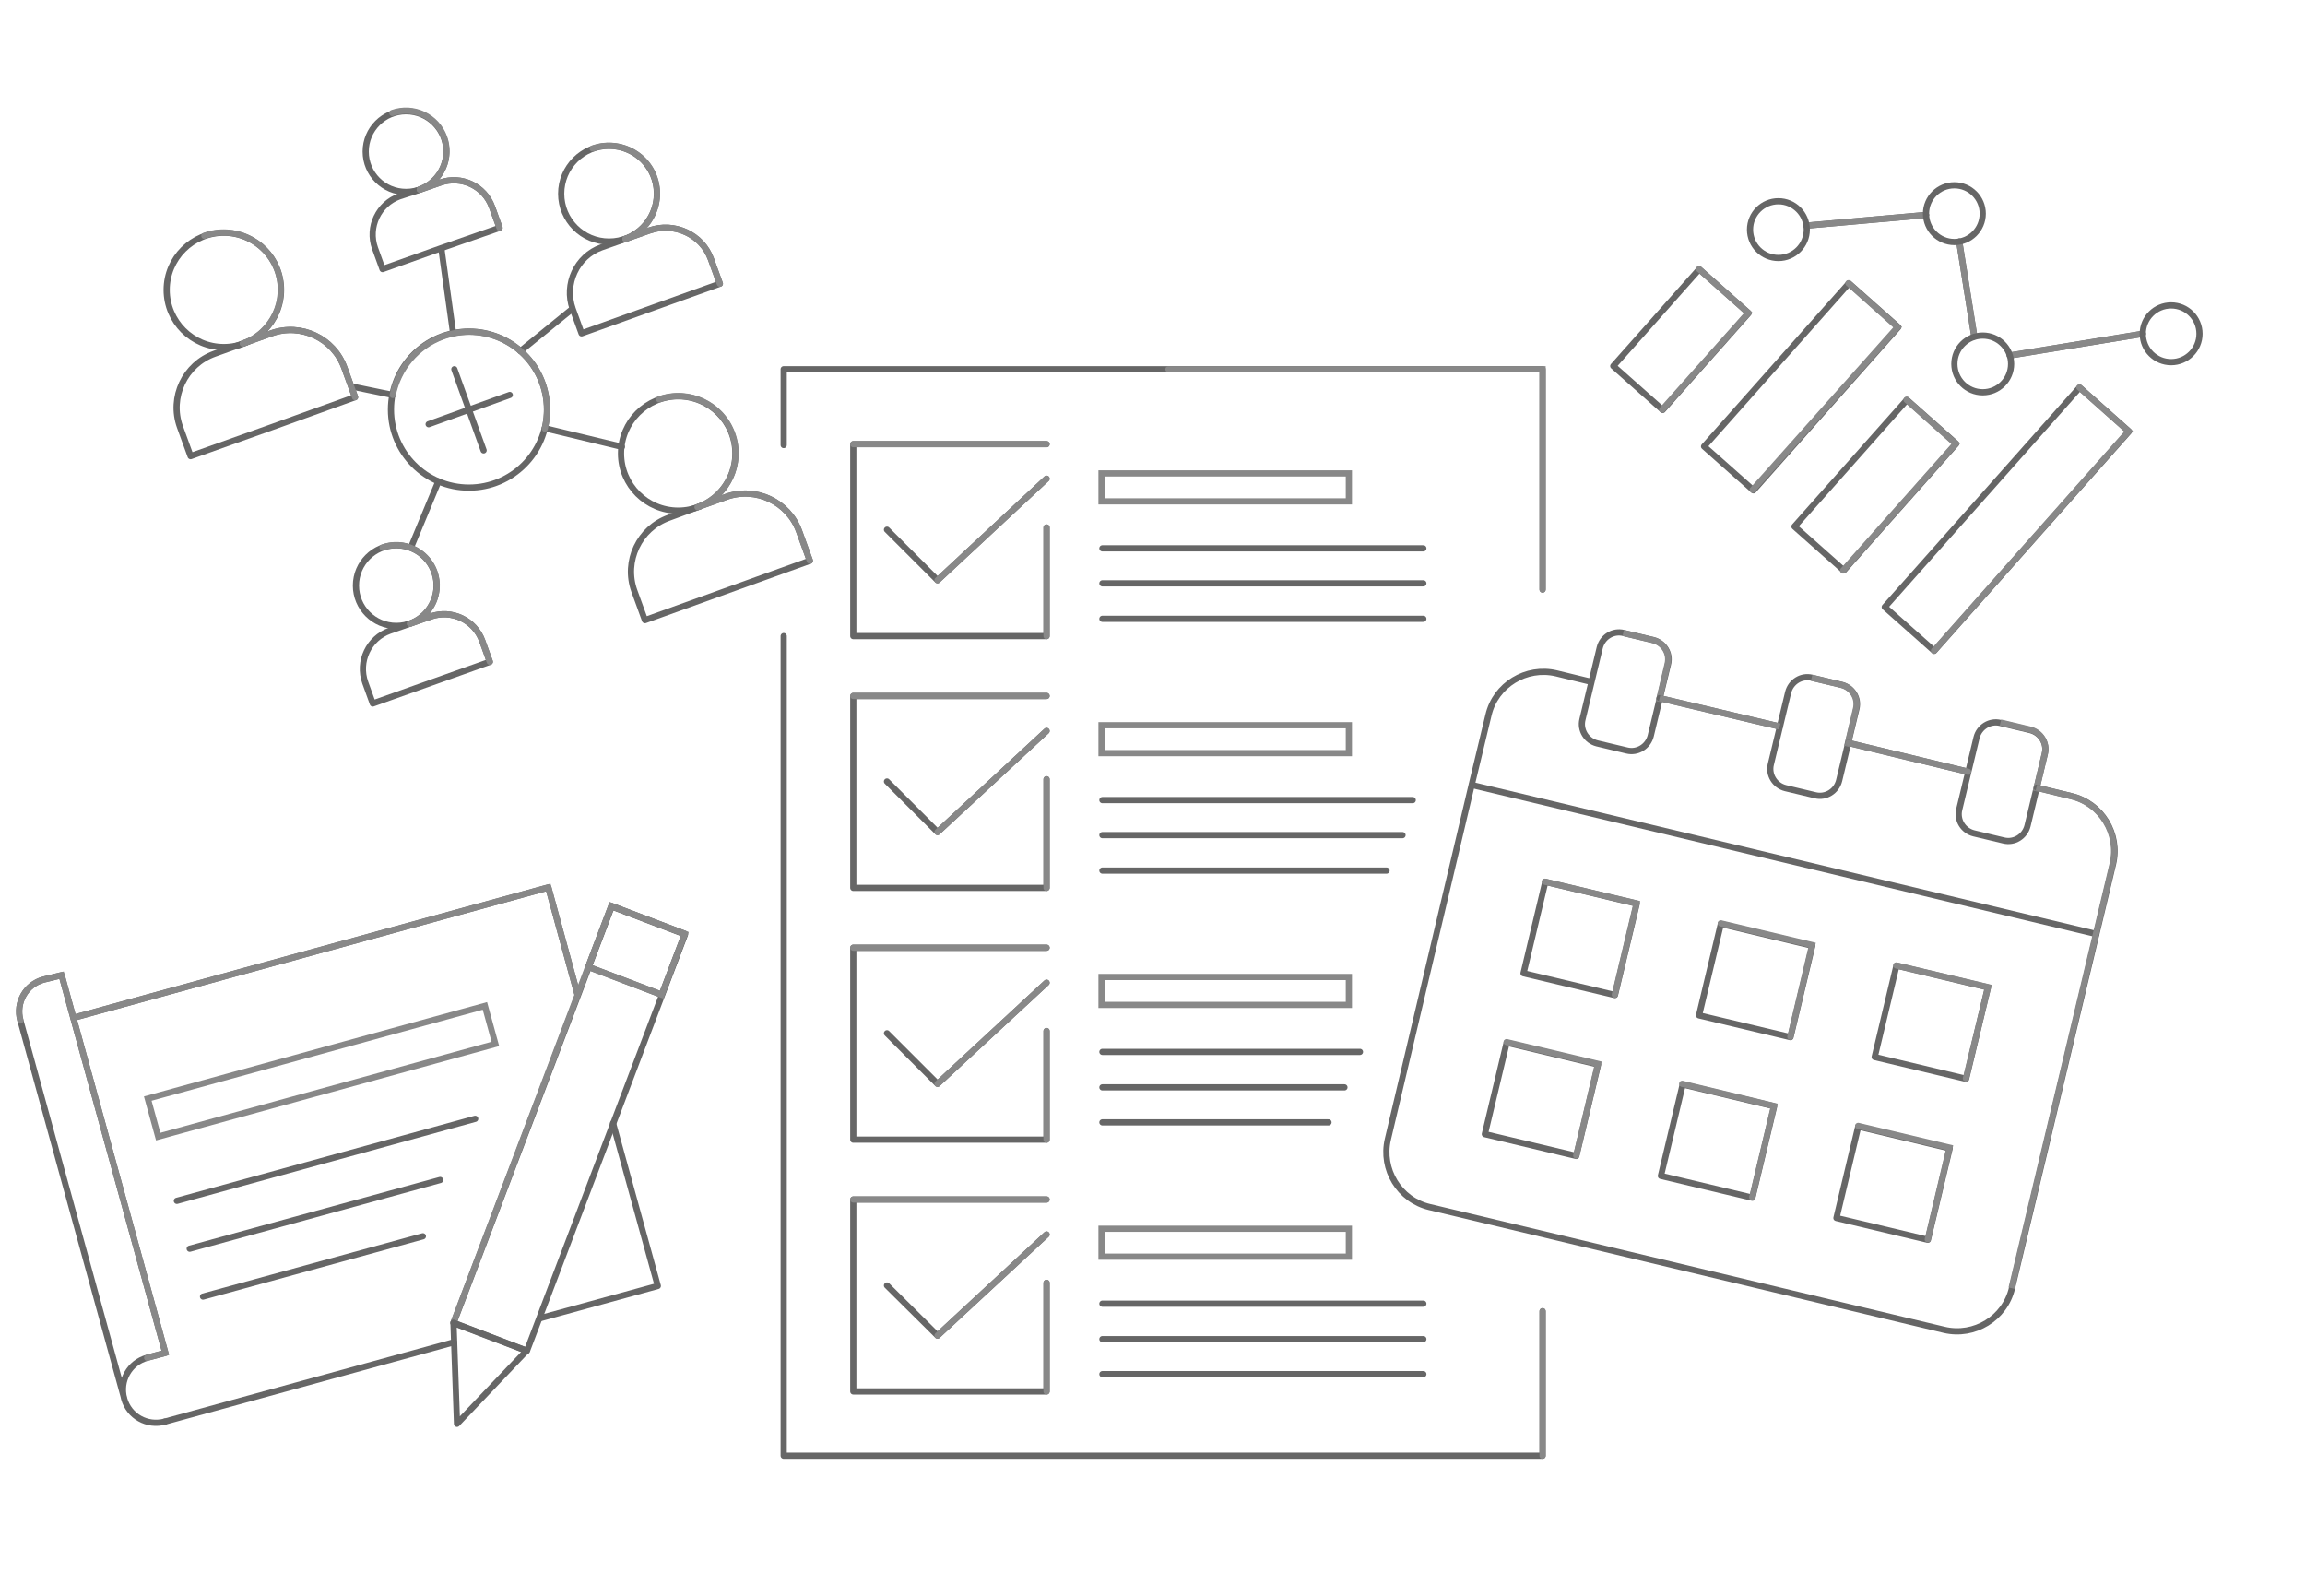 <?xml version="1.0" encoding="UTF-8"?>
<svg xmlns="http://www.w3.org/2000/svg" xmlns:xlink="http://www.w3.org/1999/xlink" version="1.1" x="0px" y="0px" viewBox="0 0 520 360" style="enable-background:new 0 0 520 360;" xml:space="preserve">
<style type="text/css">
	.st0{display:none;}
	.st1{display:inline;fill:none;stroke:#666666;stroke-width:1.4;stroke-linecap:round;stroke-linejoin:round;stroke-miterlimit:10;}
	
		.st2{display:inline;fill:none;stroke:#666666;stroke-width:1.4;stroke-linecap:round;stroke-linejoin:round;stroke-miterlimit:10;enable-background:new    ;}
	.st3{display:inline;}
	.st4{opacity:0.9;fill:none;stroke:#888888;stroke-width:1.4;stroke-linecap:round;stroke-miterlimit:10;}
	.st5{display:inline;fill:none;stroke:#888888;stroke-width:1.4;stroke-linecap:round;stroke-miterlimit:10;}
	
		.st6{opacity:0.9;fill:none;stroke:#666666;stroke-width:1.4;stroke-linecap:round;stroke-linejoin:round;stroke-miterlimit:10;enable-background:new    ;}
	.st7{fill:none;stroke:#888888;stroke-width:1.4;stroke-linecap:round;stroke-linejoin:round;stroke-miterlimit:10;}
	.st8{fill:none;stroke:#666666;stroke-width:1.4;stroke-linecap:round;stroke-linejoin:round;stroke-miterlimit:10;}
	.st9{display:inline;fill:none;stroke:#666666;stroke-width:1.8;stroke-linecap:round;stroke-linejoin:round;stroke-miterlimit:10;}
	
		.st10{fill:none;stroke:#666666;stroke-width:1.4;stroke-linecap:round;stroke-linejoin:round;stroke-miterlimit:10;enable-background:new    ;}
	.st11{display:inline;fill:none;stroke:#888888;stroke-width:1.8;stroke-linecap:round;stroke-miterlimit:10;}
	.st12{fill:none;stroke:#888888;stroke-width:1.4;stroke-linecap:round;stroke-miterlimit:10;}
	.st13{enable-background:new    ;}
	.st14{fill:none;stroke:#888888;stroke-width:1.4;stroke-miterlimit:10;}
</style>
<g id="Calque_1" class="st0">
	<circle class="st1" cx="237.9" cy="154.8" r="9.3"></circle>
	<polyline class="st1" points="383.2,112.6 375.3,112.6 375.3,117.9  "></polyline>
	<rect x="347.6" y="112.6" class="st1" width="20.3" height="5.3"></rect>
	<rect x="319.9" y="112.6" class="st1" width="20.3" height="5.3"></rect>
	<line class="st2" x1="421" y1="137" x2="421" y2="251.4"></line>
	<polyline class="st2" points="147,251.4 147,91.7 376.2,91.7  "></polyline>
	<path class="st2" d="M440.3,208v73.5c0,9.2-7.4,16.6-16.6,16.6H143.4c-9.2,0-16.6-7.4-16.6-16.6l0.3-19.4"></path>
	<path class="st2" d="M376.2,71.6l-232.8,0.1c-9.2,0-16.6,7.4-16.6,16.6v103.6"></path>
	<line class="st2" x1="127.6" y1="262.1" x2="439.4" y2="262.1"></line>
	<path class="st1" d="M283.1,359.5h-130c0,0,4-19.3,16.3-19.3s44.3,0,52.2,0s24.5-9.7,24.5-40.8"></path>
	<line class="st1" x1="263" y1="340.2" x2="209.4" y2="340.2"></line>
	<line class="st1" x1="359" y1="340.2" x2="305.4" y2="340.2"></line>
	<path class="st1" d="M283.8,359.5h130c0,0-4-19.3-16.3-19.3c-12.2,0-44.3,0-52.2,0c-7.9,0-24.5-9.7-24.5-40.8"></path>
	<g class="st3">
		<path class="st4" d="M413.8,359.5c0,0-4-19.3-16.3-19.3c-12.2,0-84.3,0-92.2,0"></path>
	</g>
	<circle class="st1" cx="170.1" cy="115.3" r="10.8"></circle>
	<rect x="188.5" y="110.7" class="st1" width="42.3" height="9.2"></rect>
	<rect x="147" y="136.9" class="st1" width="274" height="79.2"></rect>
	<line class="st1" x1="386.3" y1="201.7" x2="420.6" y2="201.7"></line>
	<polyline class="st1" points="146.8,208.6 168.2,190.7 182.2,202.2 214.8,155.6 233,187 244.3,180.1 264.4,201.7 326.3,201.7  "></polyline>
	<circle class="st1" cx="356.3" cy="165" r="12.8"></circle>
	<path class="st1" d="M333.7,216.1v-22.9c0-5.8,4.7-10.5,10.5-10.5h24.1c5.8,0,10.5,4.7,10.5,10.5v22.9"></path>
	<line class="st1" x1="344.2" y1="198.2" x2="344.2" y2="216.1"></line>
	<line class="st1" x1="368.3" y1="198.2" x2="368.3" y2="216.1"></line>
	<polyline class="st1" points="161.7,251.4 161.7,230.5 233,230.5 233,251.4  "></polyline>
	<line class="st1" x1="253.3" y1="250.5" x2="398.2" y2="250.5"></line>
	<path class="st5" d="M440.3,138.3v44.6"></path>
	<path class="st5" d="M284.4,71.6l91.8,0"></path>
	<polyline class="st5" points="388.6,117.9 375.3,117.9 375.3,112.6 383.1,112.6  "></polyline>
	<rect x="347.6" y="112.6" class="st5" width="20.3" height="5.3"></rect>
	<rect x="319.9" y="112.6" class="st5" width="20.3" height="5.3"></rect>
	<circle class="st5" cx="237.9" cy="154.8" r="9.3"></circle>
	<path class="st5" d="M350.4,153.7c4.8-2.5,10.8-1.7,14.9,2.3c4.1,4.1,4.8,10.4,2.1,15.3"></path>
	<rect x="253.1" y="236.3" class="st5" width="47" height="5.3"></rect>
	<line class="st5" x1="421" y1="136.9" x2="421" y2="216.5"></line>
	<line class="st5" x1="284.4" y1="91.7" x2="376.2" y2="91.7"></line>
	<polyline class="st5" points="214.8,155.6 233,187 244.3,180.1 264.4,201.7  "></polyline>
	<polyline class="st5" points="161.7,230.5 233,230.5 233,251.4  "></polyline>
	<g class="st3">
		<g>
			<circle class="st6" cx="93.6" cy="322.7" r="10.8"></circle>
		</g>
		<path class="st7" d="M87.9,313.6c5.1-3.2,11.7-1.6,14.8,3.4s1.6,11.7-3.4,14.8"></path>
		<path class="st8" d="M85,337.7c3.2,1.8,3.1,4.1,3.1,5.3c0,1.2,1.3,2.7,2.2,2.7s3.3,0,3.3,0s2.3,0,3.3,0s2.2-1.4,2.2-2.7    c0-1.2-0.2-3.5,3.1-5.3h0.1c3.2-1.9,5.1-0.6,6.1,0c1.1,0.6,3,0.2,3.4-0.6c0.5-0.8,1.6-2.8,1.6-2.8s1.2-2,1.6-2.8    c0.5-0.8-0.1-2.7-1.2-3.3c-1.1-0.6-3.1-1.6-3.1-5.3v0c0-3.7,2-4.7,3.1-5.3c1.1-0.6,1.7-2.5,1.2-3.3c-0.5-0.8-1.6-2.8-1.6-2.8    s-1.2-2-1.6-2.8c-0.5-0.8-2.4-1.2-3.4-0.6c-1.1,0.6-2.9,1.9-6.1,0"></path>
		<path class="st8" d="M76.3,322.8c0,3.7-2,4.7-3.1,5.3c-1.1,0.6-1.7,2.5-1.2,3.3c0.5,0.8,1.6,2.8,1.6,2.8s1.2,2,1.6,2.8    s2.4,1.2,3.4,0.6s2.9-1.9,6.1,0"></path>
		<path class="st8" d="M76.3,322.8c0-3.7-2-4.7-3.1-5.3c-1.1-0.6-1.7-2.5-1.2-3.3c0.5-0.8,1.6-2.8,1.6-2.8s1.2-2,1.6-2.8    c0.5-0.8,2.4-1.2,3.4-0.6c1.1,0.6,2.9,1.9,6.1,0l0.1,0c3.2-1.8,3.1-4.1,3.1-5.3c0-1.2,1.3-2.7,2.2-2.7s3.3,0,3.3,0s2.3,0,3.3,0    s2.2,1.4,2.2,2.7c0,1.2-0.2,3.5,3.1,5.3"></path>
		<g>
			<path class="st7" d="M85,307.8c3.2-1.8,3.1-4.1,3.1-5.3c0-1.2,1.3-2.7,2.2-2.7s3.3,0,3.3,0s2.3,0,3.3,0s2.2,1.4,2.2,2.7     c0,1.2-0.2,3.5,3.1,5.3"></path>
			<path class="st7" d="M102.2,307.8c3.2,1.9,5.1,0.6,6.1,0c1.1-0.6,3-0.2,3.4,0.6c0.5,0.8,1.6,2.8,1.6,2.8s1.2,2,1.6,2.8     c0.5,0.8-0.1,2.7-1.2,3.3c-1.1,0.6-3.1,1.6-3.1,5.3"></path>
			<path class="st7" d="M110.8,322.8c0,3.7,2,4.7,3.1,5.3c1.1,0.6,1.7,2.5,1.2,3.3c-0.5,0.8-1.6,2.8-1.6,2.8s-1.2,2-1.6,2.8     c-0.5,0.8-2.4,1.2-3.4,0.6c-1.1-0.6-2.9-1.9-6.1,0"></path>
		</g>
	</g>
	<g class="st3">
		<g>
			<circle class="st6" cx="158.4" cy="44.1" r="6.8"></circle>
		</g>
		<path class="st7" d="M154.8,38.3c3.2-2,7.4-1,9.4,2.2c2,3.2,1,7.4-2.2,9.4"></path>
		<path class="st8" d="M153,53.5c2,1.2,1.9,2.6,1.9,3.4c0,0.8,0.8,1.7,1.4,1.7s2.1,0,2.1,0s1.5,0,2.1,0c0.6,0,1.4-0.9,1.4-1.7    c0-0.8-0.1-2.2,1.9-3.4h0c2-1.2,3.2-0.4,3.9,0s1.9,0.1,2.2-0.4c0.3-0.5,1-1.8,1-1.8s0.7-1.3,1-1.8s-0.1-1.7-0.7-2.1    c-0.7-0.4-1.9-1-1.9-3.4v0c0-2.3,1.3-3,1.9-3.4c0.7-0.4,1-1.6,0.7-2.1c-0.3-0.5-1-1.8-1-1.8s-0.7-1.3-1-1.8s-1.5-0.8-2.2-0.4    s-1.9,1.2-3.9,0"></path>
		<path class="st8" d="M147.5,44.1c0,2.3-1.3,3-1.9,3.4c-0.7,0.4-1,1.6-0.7,2.1s1,1.8,1,1.8s0.7,1.3,1,1.8c0.3,0.5,1.5,0.8,2.2,0.4    s1.9-1.2,3.9,0"></path>
		<path class="st8" d="M147.5,44.1c0-2.3-1.3-3-1.9-3.4s-1-1.6-0.7-2.1c0.3-0.5,1-1.8,1-1.8s0.7-1.3,1-1.8s1.5-0.8,2.2-0.4    s1.9,1.2,3.9,0l0,0c2-1.2,1.9-2.6,1.9-3.4c0-0.8,0.8-1.7,1.4-1.7s2.1,0,2.1,0s1.5,0,2.1,0c0.6,0,1.4,0.9,1.4,1.7    c0,0.8-0.1,2.2,1.9,3.4"></path>
		<g>
			<path class="st7" d="M153,34.6c2-1.2,1.9-2.6,1.9-3.4c0-0.8,0.8-1.7,1.4-1.7s2.1,0,2.1,0s1.5,0,2.1,0c0.6,0,1.4,0.9,1.4,1.7     c0,0.8-0.1,2.2,1.9,3.4"></path>
			<path class="st7" d="M163.9,34.7c2,1.2,3.2,0.4,3.9,0s1.9-0.1,2.2,0.4s1,1.8,1,1.8s0.7,1.3,1,1.8c0.3,0.5-0.1,1.7-0.7,2.1     c-0.7,0.4-1.9,1-1.9,3.4"></path>
			<path class="st7" d="M169.3,44.1c0,2.3,1.3,3,1.9,3.4c0.7,0.4,1,1.6,0.7,2.1s-1,1.8-1,1.8s-0.7,1.3-1,1.8     c-0.3,0.5-1.5,0.8-2.2,0.4s-1.9-1.2-3.9,0"></path>
		</g>
	</g>
	<g class="st3">
		<g>
			<circle class="st6" cx="479.5" cy="276.3" r="8.9"></circle>
		</g>
		<path class="st7" d="M474.8,268.7c4.2-2.6,9.6-1.3,12.2,2.8s1.3,9.6-2.8,12.2"></path>
		<path class="st8" d="M472.4,288.7c2.7,1.5,2.5,3.4,2.5,4.4c0,1,1.1,2.2,1.9,2.2s2.7,0,2.7,0s1.9,0,2.7,0s1.9-1.2,1.9-2.2    c0-1-0.1-2.9,2.5-4.4h0.1c2.6-1.6,4.2-0.5,5.1,0s2.4,0.2,2.8-0.5c0.4-0.7,1.4-2.4,1.4-2.4s1-1.7,1.4-2.4s-0.1-2.2-1-2.7    c-0.9-0.5-2.5-1.3-2.5-4.4v0c0-3.1,1.7-3.9,2.5-4.4s1.4-2,1-2.7s-1.4-2.4-1.4-2.4s-1-1.7-1.4-2.4c-0.4-0.7-2-1-2.8-0.5    s-2.4,1.5-5.1,0"></path>
		<path class="st8" d="M465.2,276.3c0,3.1-1.7,3.9-2.5,4.4s-1.4,2-1,2.7s1.4,2.4,1.4,2.4s1,1.7,1.4,2.4s2,1,2.8,0.5s2.4-1.6,5.1,0"></path>
		<path class="st8" d="M465.2,276.3c0-3.1-1.7-3.9-2.5-4.4s-1.4-2-1-2.7s1.4-2.4,1.4-2.4s1-1.7,1.4-2.4s2-1,2.8-0.5s2.4,1.5,5.1,0    l0.1,0c2.7-1.5,2.5-3.4,2.5-4.4c0-1,1.1-2.2,1.9-2.2s2.7,0,2.7,0s1.9,0,2.7,0s1.9,1.2,1.9,2.2c0,1-0.1,2.9,2.5,4.4"></path>
		<g>
			<path class="st7" d="M472.4,264c2.7-1.5,2.5-3.4,2.5-4.4c0-1,1.1-2.2,1.9-2.2s2.7,0,2.7,0s1.9,0,2.7,0s1.9,1.2,1.9,2.2     c0,1-0.1,2.9,2.5,4.4"></path>
			<path class="st7" d="M486.6,264c2.6,1.6,4.2,0.5,5.1,0s2.4-0.2,2.8,0.5c0.4,0.7,1.4,2.4,1.4,2.4s1,1.7,1.4,2.4s-0.1,2.2-1,2.7     s-2.5,1.3-2.5,4.4"></path>
			<path class="st7" d="M493.7,276.3c0,3.1,1.7,3.9,2.5,4.4c0.9,0.5,1.4,2,1,2.7s-1.4,2.4-1.4,2.4s-1,1.7-1.4,2.4     c-0.4,0.7-2,1-2.8,0.5s-2.4-1.6-5.1,0"></path>
		</g>
	</g>
	<line class="st9" x1="468.2" y1="216.7" x2="487.8" y2="173.5"></line>
	<polyline class="st9" points="461.3,180.1 445.7,195.7 460.9,210.9  "></polyline>
	<polyline class="st9" points="494.5,180.1 510.1,195.7 494.9,210.9  "></polyline>
	<g class="st3">
		<circle class="st10" cx="439.7" cy="79" r="50.9"></circle>
		<ellipse class="st10" cx="439.7" cy="79" rx="31.7" ry="50.9"></ellipse>
		<ellipse class="st10" cx="439.7" cy="79" rx="50.9" ry="31.7"></ellipse>
		<line class="st10" x1="389.1" y1="78.9" x2="490.3" y2="78.9"></line>
		<line class="st10" x1="389.1" y1="78.9" x2="440.2" y2="78.9"></line>
		<g>
			<path class="st8" d="M439.7,47.4c28.1,0,50.9,14.2,50.9,31.7s-22.8,31.7-50.9,31.7"></path>
			<path class="st8" d="M439.7,28.2c17.5,0,31.7,22.8,31.7,50.9s-14.2,50.9-31.7,50.9"></path>
			<line class="st8" x1="440.2" y1="78.9" x2="490.3" y2="78.9"></line>
			<path class="st8" d="M439.7,28.2c28.1,0,50.9,22.8,50.9,50.9s-22.8,50.9-50.9,50.9"></path>
		</g>
		<line class="st10" x1="439.7" y1="28.2" x2="439.7" y2="129.9"></line>
	</g>
	<line class="st9" x1="468.2" y1="216.7" x2="487.8" y2="173.5"></line>
	<polyline class="st11" points="461.3,180.1 445.7,195.7 460.9,210.9  "></polyline>
	<polyline class="st11" points="494.5,180.1 510.1,195.7 494.9,210.9  "></polyline>
	<g class="st3">
		<circle class="st10" cx="439.7" cy="79" r="50.9"></circle>
		<ellipse class="st10" cx="439.7" cy="79" rx="31.7" ry="50.9"></ellipse>
		<ellipse class="st10" cx="439.7" cy="79" rx="50.9" ry="31.7"></ellipse>
		<line class="st10" x1="389.1" y1="78.9" x2="490.3" y2="78.9"></line>
		<line class="st10" x1="389.1" y1="78.9" x2="440.2" y2="78.9"></line>
		<g>
			<path class="st12" d="M439.7,47.4c28.1,0,50.9,14.2,50.9,31.7s-22.8,31.7-50.9,31.7"></path>
			<path class="st12" d="M439.7,28.2c17.5,0,31.7,22.8,31.7,50.9s-14.2,50.9-31.7,50.9"></path>
			<line class="st12" x1="440.2" y1="78.9" x2="490.3" y2="78.9"></line>
			<path class="st12" d="M439.7,28.2c28.1,0,50.9,22.8,50.9,50.9s-22.8,50.9-50.9,50.9"></path>
		</g>
		<line class="st10" x1="439.7" y1="28.2" x2="439.7" y2="129.9"></line>
	</g>
	<g class="st3">
		<g class="st13">
			<g class="st13">
				<path class="st6" d="M65.2,88.3c22.3,0.8,38.9-4.6,43.2-12.7c4.3-8.1,17.1-32.3,17.1-32.3l-23.9-23.9l-33.2-6.3      c0,0-12.8,24.2-17.1,32.3S51.9,70.3,65.2,88.3z"></path>
				<path class="st6" d="M65.2,88.3"></path>
			</g>
			<g>
				<path class="st8" d="M65.2,88.3c22.3,0.8,38.9-4.6,43.2-12.7c4.3-8.1,17.1-32.3,17.1-32.3l-23.9-23.9L65.2,88.3z"></path>
			</g>
		</g>
		<g>
			<g class="st13">
				<path class="st6" d="M65.2,88.3c22.3,0.8,38.9-4.6,43.2-12.7c4.3-8.1,17.1-32.3,17.1-32.3l-23.9-23.9l-33.2-6.3      c0,0-12.8,24.2-17.1,32.3S51.9,70.3,65.2,88.3z"></path>
				<path class="st6" d="M65.2,88.3"></path>
			</g>
			<g>
				<path class="st7" d="M65.2,88.3c22.3,0.8,38.9-4.6,43.2-12.7c4.3-8.1,17.1-32.3,17.1-32.3l-23.9-23.9L65.2,88.3z"></path>
			</g>
		</g>
	</g>
	<g class="st3">
		<path class="st10" d="M133.1,231.4c2.8,5.5,0.5,12.2-5,15l-41.2,20.5c-5.5,2.8-12.2,0.5-15-5L62.9,244l-39.5-79.4    c-2.8-5.5-0.5-12.2,5-15l41.2-20.5c5.5-2.8,12.2-0.5,15,5L133.1,231.4z"></path>
		<line class="st10" x1="127.1" y1="219.4" x2="65.9" y2="250"></line>
		
			<rect x="92.2" y="242.7" transform="matrix(0.895 -0.446 0.446 0.895 -98.919 71.307)" class="st10" width="19.7" height="6.2"></rect>
		<path class="st7" d="M62.9,244"></path>
		<circle class="st8" cx="37.4" cy="160.9" r="6.3"></circle>
		<rect x="45.7" y="147.9" transform="matrix(0.895 -0.446 0.446 0.895 -61.067 41.697)" class="st8" width="24.7" height="5.3"></rect>
		<rect x="40.5" y="161" transform="matrix(0.895 -0.446 0.446 0.895 -77.346 53.375)" class="st8" width="68.4" height="60.1"></rect>
		<polyline class="st8" points="52.5,223.4 57.7,188.9 76.3,201.2 80.6,194.3 97.5,200.7 113.7,192.6   "></polyline>
		<circle class="st12" cx="70.2" cy="182.2" r="5.7"></circle>
		<polyline class="st12" points="57.7,188.9 76.3,201.2 80.6,194.3 97.5,200.7   "></polyline>
		<path class="st7" d="M28.4,149.6l41.2-20.5c5.5-2.8,12.2-0.5,15,5l42.7,85.8"></path>
	</g>
</g>
<g id="Calque_2" class="st0">
	<g class="st3">
		<circle class="st8" cx="284.1" cy="115.8" r="9.3"></circle>
		<rect x="362.5" y="73.6" class="st8" width="20.3" height="5.3"></rect>
		<rect x="334.8" y="73.6" class="st8" width="20.3" height="5.3"></rect>
		<rect x="307.1" y="73.6" class="st8" width="20.3" height="5.3"></rect>
		<polyline class="st10" points="193.2,252.4 193.2,52.7 396.2,52.7 396.2,252.4   "></polyline>
		<path class="st10" d="M138,116.9V88.3c0-9.2,7.4-16.6,16.6-16.6l27.6,0"></path>
		<path class="st10" d="M138,226.8v-33"></path>
		<path class="st10" d="M451.5,241v40.5c0,9.2-7.4,16.6-16.6,16.6H154.6"></path>
		<path class="st10" d="M407.6,71.6l27.3,0c9.2,0,16.6,7.4,16.6,16.6v75.7"></path>
		<line class="st10" x1="188.8" y1="262.1" x2="450.6" y2="262.1"></line>
		<path class="st8" d="M294.3,359.5h-130c0,0,4-19.3,16.3-19.3s44.3,0,52.2,0c7.9,0,24.5-9.7,24.5-40.8"></path>
		<line class="st8" x1="274.2" y1="340.2" x2="220.6" y2="340.2"></line>
		<line class="st8" x1="370.2" y1="340.2" x2="316.6" y2="340.2"></line>
		<path class="st8" d="M295,359.5h130c0,0-4-19.3-16.3-19.3c-12.2,0-44.3,0-52.2,0s-24.5-9.7-24.5-40.8"></path>
		<g>
			<path class="st4" d="M425,359.5c0,0-4-19.3-16.3-19.3c-12.2,0-84.3,0-92.2,0"></path>
		</g>
		<circle class="st8" cx="216.3" cy="76.3" r="10.8"></circle>
		<rect x="234.7" y="71.7" class="st8" width="42.3" height="9.2"></rect>
		<rect x="193.2" y="97.9" class="st8" width="203" height="79.2"></rect>
		<line class="st8" x1="382.5" y1="162.7" x2="395.8" y2="162.7"></line>
		<polyline class="st8" points="193,169.6 214.4,151.7 228.4,163.2 261,116.6 279.2,148 290.5,141.1 310.6,162.7 322.5,162.7   "></polyline>
		<circle class="st8" cx="352.5" cy="126" r="12.8"></circle>
		<path class="st8" d="M329.9,177.1v-22.9c0-5.8,4.7-10.5,10.5-10.5h24.1c5.8,0,10.5,4.7,10.5,10.5v22.9"></path>
		<line class="st8" x1="340.4" y1="159.2" x2="340.4" y2="177.1"></line>
		<line class="st8" x1="364.5" y1="159.2" x2="364.5" y2="177.1"></line>
		<rect x="207.9" y="191.5" class="st8" width="71.3" height="60.8"></rect>
		<line class="st8" x1="299.5" y1="211.5" x2="374.4" y2="211.5"></line>
		<line class="st8" x1="299.5" y1="218.2" x2="370.4" y2="218.2"></line>
		<line class="st8" x1="299.5" y1="224.9" x2="374.4" y2="224.9"></line>
		<line class="st8" x1="299.5" y1="231.6" x2="372.3" y2="231.6"></line>
		<line class="st8" x1="299.5" y1="238.3" x2="358.9" y2="238.3"></line>
		<path class="st10" d="M141.6,183c0,0,13.6-15.3,17.6-19.7c2.7-3.1,2.5-7.8-0.6-10.5c-3.1-2.7-7.8-2.5-10.5,0.6l0,0    c-3.1,3.4-16.8,18.9-19.9,22.3c-2.7,3.1-7.5,3.4-10.6,0.6c-3.1-2.7-3.4-7.5-0.6-10.6c2.7-3,21.4-23.9,23.9-26.8l-0.1,0.2    c2.9-3.2,2.6-8.2-0.6-11.1c-3.2-2.9-8.2-2.6-11.1,0.6l-0.1,0.2c-3.7,4.1-24.1,26.9-26.2,29.4c-2.3,2.5-4.3,3.4-8-0.3    c-2.3-2.2-4.5-4.7-9-3.8l-0.1,0c-16.3,5-34.6,1.6-48.3-10.6c-20.7-18.5-22.5-50.3-4.1-71s50.3-22.5,71-4.1    c12.5,11.2,18.1,27.2,16.5,42.8"></path>
		<ellipse class="st6" cx="499.1" cy="153.2" rx="3.7" ry="3.8"></ellipse>
		<path class="st6" d="M518.3,158.5L432,245.2c-1.7,1.7-4.4,1.7-6.1,0L408,227.3c-1.7-1.7-1.7-4.5,0-6.2l86.3-86.7    c1.7-1.7,4.4-1.7,6.1,0l17.9,17.9C520,154,520,156.8,518.3,158.5z"></path>
		<polygon class="st6" points="40.9,178.4 51.4,186.2 63.8,182 59.5,194.5 67.3,204.9 54.3,204.7 46.6,215.4 42.7,202.8 30.3,198.9     41.1,191.4   "></polygon>
		<polygon class="st10" points="140.8,4.5 143.7,18.6 157.1,24.2 144.6,31.3 143.5,45.7 132.7,36.1 118.6,39.4 124.4,26.3     116.9,13.9 131.3,15.5   "></polygon>
		<path class="st12" d="M407.6,71.6l27.3,0c9.2,0,16.6,7.4,16.6,16.6v75.7"></path>
		<rect x="362.5" y="73.6" class="st12" width="20.3" height="5.3"></rect>
		<rect x="334.8" y="73.6" class="st12" width="20.3" height="5.3"></rect>
		<rect x="307.1" y="73.6" class="st12" width="20.3" height="5.3"></rect>
		<circle class="st12" cx="284.1" cy="115.8" r="9.3"></circle>
		<path class="st12" d="M346.6,114.7c4.8-2.5,10.8-1.7,14.9,2.3c4.1,4.1,4.8,10.4,2.1,15.3"></path>
		<rect x="299.3" y="197.3" class="st12" width="47" height="5.3"></rect>
		<rect x="299.3" y="247" class="st12" width="23.2" height="5.3"></rect>
		<path class="st12" d="M20.8,100.6c1.1-10.1,5.3-19.9,12.5-28c18.5-20.7,50.3-22.5,71-4.1c12.5,11.2,18.1,27.2,16.5,42.8"></path>
		<path class="st12" d="M139.5,140.5c0.7-0.7,1.1-1.3,1.4-1.6l-0.1,0.2c2.9-3.2,2.6-8.2-0.6-11.1c-3.2-2.9-8.2-2.6-11.1,0.6    l-0.1,0.2c-0.3,0.4-0.8,0.9-1.4,1.5"></path>
		<path class="st12" d="M158,164.6c0.5-0.5,0.9-1,1.2-1.4c2.7-3.1,2.5-7.8-0.6-10.5c-3.1-2.7-7.8-2.5-10.5,0.6"></path>
		<polyline class="st12" points="296.4,52.7 396.2,52.7 396.2,177.5   "></polyline>
		<polyline class="st12" points="261,116.6 279.2,148 290.5,141.1 310.6,162.7   "></polyline>
		<polyline class="st12" points="207.9,191.5 279.2,191.5 279.2,252.4   "></polyline>
		<path class="st12" d="M408.1,227.3c-1.8-1.8-1.8-4.6,0-6.3l86.1-86.5c1.8-1.8,4.6-1.8,6.3,0l17.7,17.8"></path>
		<line class="st12" x1="422" y1="221.1" x2="415" y2="214.1"></line>
		<line class="st12" x1="430.4" y1="212.6" x2="423.4" y2="205.6"></line>
		<line class="st12" x1="438.9" y1="204.1" x2="431.9" y2="197"></line>
		<line class="st12" x1="455.8" y1="187" x2="448.9" y2="180"></line>
		<line class="st12" x1="464.3" y1="178.5" x2="457.3" y2="171.5"></line>
		<line class="st12" x1="447.4" y1="195.6" x2="440.4" y2="188.5"></line>
		<line class="st12" x1="472.8" y1="170" x2="465.8" y2="163"></line>
		<line class="st12" x1="481.3" y1="161.5" x2="474.3" y2="154.5"></line>
		<polygon class="st7" points="140.8,4.5 143.7,18.6 157.1,24.2 144.6,31.3 143.5,45.7 132.7,36.1 118.6,39.4 124.4,26.3     116.9,13.9 131.3,15.5   "></polygon>
		<polygon class="st10" points="498.8,255.8 486.2,253.3 477,262.3 475.5,249.6 464.1,243.7 475.7,238.3 477.8,225.6 486.6,234.9     499.3,233.1 493,244.3   "></polygon>
		<g>
			<path class="st10" d="M85.3,245.3c-19.6,13.1-25.7,38.8-14.8,59.1"></path>
			<line class="st8" x1="50.3" y1="274.1" x2="70.5" y2="304.5"></line>
			<polyline class="st8" points="80.4,302.8 144.4,295.8 158.5,270.3 149.4,256.8 140.4,243.2 111.4,246.4 80.4,302.8 121,275.7         "></polyline>
			<polyline class="st7" points="149.4,256.8 140.4,243.2 111.4,246.4 80.4,302.8 121,275.7    "></polyline>
			<path class="st12" d="M80.4,302.8"></path>
			
				<rect x="135.7" y="240.5" transform="matrix(0.554 0.832 -0.832 0.554 279.325 -19.813)" class="st8" width="45" height="20.9"></rect>
			<polyline class="st12" points="154.4,226.5 137,238.1 161.9,275.5    "></polyline>
			<circle class="st8" cx="127" cy="271.9" r="7"></circle>
			<path class="st7" d="M85.3,245.3c-19.6,13.1-25.7,38.8-14.8,59.1"></path>
			<line class="st7" x1="50.3" y1="274.1" x2="70.5" y2="304.5"></line>
			
				<rect x="68.5" y="303.8" transform="matrix(0.554 0.832 -0.832 0.554 288.684 76.702)" class="st10" width="8.3" height="8.3"></rect>
			
				<rect x="84.9" y="238.8" transform="matrix(0.554 0.832 -0.832 0.554 241.802 34.126)" class="st10" width="8.3" height="8.3"></rect>
			
				<rect x="135" y="314" transform="matrix(0.554 0.832 -0.832 0.554 326.698 25.923)" class="st10" width="8.3" height="8.3"></rect>
			<path class="st10" d="M75.2,311.4c14.5,18.1,40.7,22.3,60.3,9.2"></path>
			<circle class="st8" cx="47.7" cy="270.5" r="4.1"></circle>
			<circle class="st8" cx="97.8" cy="345.6" r="4.1"></circle>
			<line class="st8" x1="75.1" y1="311.4" x2="95.6" y2="342.1"></line>
		</g>
	</g>
</g>
<g id="Calque_3">
	<polyline class="st8" points="176.8,100.4 176.8,83.3 348,83.3 348,133  "></polyline>
	<polyline class="st8" points="348,295.8 348,328.4 176.8,328.4 176.8,143.5  "></polyline>
	<g>
		<polyline class="st8" points="236.1,119 236.1,143.5 192.5,143.5 192.5,100.2 236.1,100.2   "></polyline>
		<polyline class="st8" points="200.1,119.5 211.5,130.9 236.1,108   "></polyline>
		<g>
			<line class="st8" x1="248.7" y1="123.7" x2="321.1" y2="123.7"></line>
			<line class="st8" x1="248.7" y1="131.6" x2="321.1" y2="131.6"></line>
			<line class="st8" x1="248.7" y1="139.6" x2="321.1" y2="139.6"></line>
			<rect x="248.5" y="106.8" class="st12" width="55.8" height="6.3"></rect>
		</g>
		<line class="st12" x1="192.5" y1="100.2" x2="236.1" y2="100.2"></line>
		<line class="st12" x1="236.1" y1="119" x2="236.1" y2="143.5"></line>
		<line class="st12" x1="211.5" y1="130.9" x2="236.1" y2="108"></line>
	</g>
	<g>
		<polyline class="st8" points="236.1,175.8 236.1,200.3 192.5,200.3 192.5,157 236.1,157   "></polyline>
		<polyline class="st8" points="200.1,176.3 211.5,187.7 236.1,164.9   "></polyline>
		<g>
			<line class="st8" x1="248.7" y1="180.5" x2="318.7" y2="180.5"></line>
			<line class="st8" x1="248.7" y1="188.4" x2="316.4" y2="188.4"></line>
			<line class="st8" x1="248.7" y1="196.4" x2="312.8" y2="196.4"></line>
			<rect x="248.5" y="163.6" class="st12" width="55.8" height="6.3"></rect>
		</g>
		<line class="st12" x1="192.5" y1="157" x2="236.1" y2="157"></line>
		<line class="st12" x1="236.1" y1="175.8" x2="236.1" y2="200.3"></line>
		<line class="st12" x1="211.5" y1="187.7" x2="236.1" y2="164.9"></line>
	</g>
	<g>
		<polyline class="st8" points="236.1,232.6 236.1,257.1 192.5,257.1 192.5,213.8 236.1,213.8   "></polyline>
		<polyline class="st8" points="200.1,233.1 211.5,244.5 236.1,221.7   "></polyline>
		<g>
			<line class="st8" x1="248.7" y1="237.3" x2="306.8" y2="237.3"></line>
			<line class="st8" x1="248.7" y1="245.3" x2="303.3" y2="245.3"></line>
			<line class="st8" x1="248.7" y1="253.2" x2="299.7" y2="253.2"></line>
			<rect x="248.5" y="220.4" class="st12" width="55.8" height="6.3"></rect>
		</g>
		<line class="st12" x1="192.5" y1="213.8" x2="236.1" y2="213.8"></line>
		<line class="st12" x1="236.1" y1="232.6" x2="236.1" y2="257.1"></line>
		<line class="st12" x1="211.5" y1="244.5" x2="236.1" y2="221.7"></line>
	</g>
	<g>
		<polyline class="st8" points="236.1,289.4 236.1,313.9 192.5,313.9 192.5,270.6 236.1,270.6   "></polyline>
		<polyline class="st8" points="200.1,290 211.5,301.3 236.1,278.5   "></polyline>
		<g>
			<line class="st8" x1="248.7" y1="294.1" x2="321.1" y2="294.1"></line>
			<line class="st8" x1="248.7" y1="302.1" x2="321.1" y2="302.1"></line>
			<line class="st8" x1="248.7" y1="310" x2="321.1" y2="310"></line>
			<rect x="248.5" y="277.2" class="st12" width="55.8" height="6.3"></rect>
		</g>
		<line class="st12" x1="192.5" y1="270.6" x2="236.1" y2="270.6"></line>
		<line class="st12" x1="236.1" y1="289.4" x2="236.1" y2="313.9"></line>
		<line class="st12" x1="211.5" y1="301.3" x2="236.1" y2="278.5"></line>
	</g>
	<line class="st12" x1="348" y1="295.8" x2="348" y2="328.4"></line>
	<polyline class="st12" points="263.6,83.3 348,83.3 348,133  "></polyline>
	<g>
		<g>
			<g>
				<g>
					
						<rect x="345.8" y="201" transform="matrix(0.973 0.232 -0.232 0.973 58.787 -76.864)" class="st8" width="21.2" height="21.2"></rect>
					<polyline class="st12" points="348.5,198.9 369.2,203.8 364.3,224.4      "></polyline>
				</g>
				<g>
					
						<rect x="337.1" y="237.3" transform="matrix(0.973 0.232 -0.232 0.973 66.95 -73.875)" class="st8" width="21.2" height="21.2"></rect>
					<polyline class="st12" points="339.9,235.1 360.5,240 355.6,260.7      "></polyline>
				</g>
			</g>
			<g>
				<g>
					
						<rect x="385.4" y="210.5" transform="matrix(0.973 0.232 -0.232 0.973 62.058 -85.799)" class="st8" width="21.2" height="21.2"></rect>
					<polyline class="st12" points="388.2,208.3 408.8,213.2 403.9,233.9      "></polyline>
				</g>
				<g>
					
						<rect x="376.8" y="246.7" transform="matrix(0.973 0.232 -0.232 0.973 70.222 -82.81)" class="st8" width="21.2" height="21.2"></rect>
					<polyline class="st12" points="379.5,244.5 400.2,249.5 395.3,270.1      "></polyline>
				</g>
			</g>
			<g>
				<g>
					
						<rect x="425" y="219.9" transform="matrix(0.973 0.232 -0.232 0.973 65.33 -94.733)" class="st8" width="21.2" height="21.2"></rect>
					<polyline class="st12" points="427.8,217.8 448.5,222.7 443.5,243.3      "></polyline>
				</g>
				<g>
					
						<rect x="416.4" y="256.2" transform="matrix(0.973 0.232 -0.232 0.973 73.493 -91.744)" class="st8" width="21.2" height="21.2"></rect>
					<polyline class="st12" points="419.2,254 439.8,258.9 434.9,279.6      "></polyline>
				</g>
			</g>
		</g>
		<g>
			<g>
				<path class="st8" d="M372.4,166c-0.6,2.4-3,3.9-5.4,3.3l-6.7-1.6c-2.4-0.6-3.9-3-3.3-5.4l3.9-16.2c0.6-2.4,3-3.9,5.4-3.3      l6.7,1.6c2.4,0.6,3.9,3,3.3,5.4L372.4,166z"></path>
				<path class="st14" d="M366.2,142.8l6.7,1.6c2.4,0.6,3.9,3,3.3,5.4l-2,8.5"></path>
			</g>
			<g>
				<path class="st8" d="M414.9,176.1c-0.6,2.4-3,3.9-5.4,3.3l-6.7-1.6c-2.4-0.6-3.9-3-3.3-5.4l3.9-16.2c0.6-2.4,3-3.9,5.4-3.3      l6.7,1.6c2.4,0.6,3.9,3,3.3,5.4L414.9,176.1z"></path>
				<path class="st14" d="M408.7,152.9l6.7,1.6c2.4,0.6,3.9,3,3.3,5.4l-2,8.5"></path>
			</g>
			<g>
				<path class="st8" d="M457.4,186.3c-0.6,2.4-3,3.9-5.4,3.3l-6.7-1.6c-2.4-0.6-3.9-3-3.3-5.4l3.9-16.2c0.6-2.4,3-3.9,5.4-3.3      l6.7,1.6c2.4,0.6,3.9,3,3.3,5.4L457.4,186.3z"></path>
				<path class="st14" d="M451.3,163l6.7,1.6c2.4,0.6,3.9,3,3.3,5.4l-2,8.5"></path>
			</g>
		</g>
		<g>
			<line class="st8" x1="401.5" y1="163.9" x2="374.4" y2="157.5"></line>
			<line class="st8" x1="444" y1="174.1" x2="417" y2="167.6"></line>
			<line class="st14" x1="401.5" y1="163.9" x2="374.4" y2="157.5"></line>
			<line class="st12" x1="444" y1="174.1" x2="417" y2="167.6"></line>
			<path class="st8" d="M358.9,153.8l-7.8-1.9c-6.8-1.6-13.7,2.6-15.3,9.4l-3.8,15.8L313.1,257c-1.6,6.8,2.6,13.7,9.4,15.3     L438.6,300c6.8,1.6,13.7-2.6,15.3-9.4l22.8-95.7c1.6-6.8-2.6-13.7-9.4-15.3l-7.8-1.9"></path>
			<line class="st8" x1="332.1" y1="177.1" x2="472.9" y2="210.7"></line>
			<path class="st14" d="M453.8,290.6l22.8-95.7c1.6-6.8-2.6-13.7-9.4-15.3l-7.8-1.9"></path>
		</g>
	</g>
	<g>
		<line class="st8" x1="407.5" y1="50.9" x2="434.5" y2="48.5"></line>
		<line class="st8" x1="442" y1="54.5" x2="445.4" y2="75.9"></line>
		<line class="st8" x1="453.4" y1="80.2" x2="483.4" y2="75.3"></line>
		<line class="st12" x1="407.5" y1="50.9" x2="434.5" y2="48.5"></line>
		<line class="st12" x1="442" y1="54.5" x2="445.4" y2="75.9"></line>
		<line class="st12" x1="453.4" y1="80.2" x2="483.4" y2="75.3"></line>
		<circle class="st8" cx="401.2" cy="51.8" r="6.4"></circle>
		
			<rect x="371.7" y="62" transform="matrix(0.748 0.664 -0.664 0.748 146.478 -232.439)" class="st8" width="14.9" height="29.2"></rect>
		<circle class="st8" cx="440.9" cy="48.2" r="6.4"></circle>
		
			<rect x="398.8" y="62.6" transform="matrix(0.748 0.664 -0.664 0.748 160.365 -247.712)" class="st8" width="14.9" height="49.2"></rect>
		<circle class="st8" cx="447.3" cy="82.1" r="6.4"></circle>
		
			<rect x="415.5" y="90.3" transform="matrix(0.748 0.664 -0.664 0.748 179.351 -253.229)" class="st8" width="14.9" height="38.2"></rect>
		<circle class="st8" cx="489.8" cy="75.3" r="6.4"></circle>
		
			<rect x="445.2" y="84" transform="matrix(0.748 0.664 -0.664 0.748 191.922 -271.02)" class="st8" width="14.9" height="66.2"></rect>
		<polyline class="st12" points="383.3,60.7 394.4,70.6 375,92.4   "></polyline>
		<polyline class="st12" points="417,63.9 428.1,73.8 395.4,110.5   "></polyline>
		<polyline class="st12" points="430.1,90.2 441.2,100.1 415.8,128.7   "></polyline>
		<polyline class="st12" points="469.1,87.4 480.2,97.3 436.3,146.8   "></polyline>
	</g>
	<g>
		<circle class="st8" cx="105.8" cy="92.4" r="17.6"></circle>
		<line class="st8" x1="92.8" y1="123.3" x2="98.9" y2="108.6"></line>
		<line class="st8" x1="88.6" y1="89.1" x2="79.4" y2="87.2"></line>
		<line class="st8" x1="102.2" y1="75" x2="99.6" y2="56.3"></line>
		<line class="st8" x1="122.9" y1="96.6" x2="140.3" y2="100.8"></line>
		<line class="st8" x1="129.1" y1="69.7" x2="117.4" y2="79.2"></line>
		<g>
			<line class="st8" x1="96.7" y1="95.7" x2="115" y2="89.1"></line>
			<line class="st8" x1="102.5" y1="83.3" x2="109.1" y2="101.6"></line>
		</g>
		<g>
			<g>
				<circle class="st8" cx="91.6" cy="34.2" r="9.1"></circle>
				<path class="st8" d="M94.7,42.8l4.6-1.6c4.8-1.7,10,0.8,11.7,5.5l1.7,4.7L99.5,56l-13.2,4.7l-1.7-4.7c-1.7-4.8,0.8-10,5.5-11.7      L94.7,42.8z"></path>
			</g>
			<g>
				<path class="st12" d="M88.5,25.5c4.8-1.7,10,0.8,11.7,5.5c1.7,4.8-0.8,10-5.5,11.7"></path>
				<path class="st12" d="M84.6,56.1"></path>
				<path class="st12" d="M94.7,42.8l4.6-1.6c4.8-1.7,10,0.8,11.7,5.5l1.7,4.7"></path>
			</g>
		</g>
		<g>
			<g>
				<circle class="st8" cx="89.4" cy="132.1" r="9.1"></circle>
				<path class="st8" d="M92.5,140.7l4.6-1.6c4.8-1.7,10,0.8,11.7,5.5l1.7,4.7L97.3,154l-13.2,4.7l-1.7-4.7      c-1.7-4.8,0.8-10,5.5-11.7L92.5,140.7z"></path>
			</g>
			<g>
				<path class="st12" d="M86.3,123.5c4.8-1.7,10,0.8,11.7,5.5c1.7,4.8-0.8,10-5.5,11.7"></path>
				<path class="st12" d="M82.4,154.1"></path>
				<path class="st12" d="M92.5,140.7l4.6-1.6c4.8-1.7,10,0.8,11.7,5.5l1.7,4.7"></path>
			</g>
		</g>
		<g>
			<g>
				<circle class="st8" cx="137.4" cy="43.7" r="10.8"></circle>
				<path class="st8" d="M141.1,53.9l5.4-1.9c5.6-2,11.9,0.9,13.9,6.5l2,5.5l-15.6,5.6l-15.6,5.6l-2-5.5c-2-5.6,0.9-11.9,6.5-13.9      L141.1,53.9z"></path>
			</g>
			<g>
				<path class="st12" d="M133.7,33.5c5.6-2,11.9,0.9,13.9,6.5c2,5.6-0.9,11.9-6.5,13.9"></path>
				<path class="st12" d="M129.1,69.7"></path>
				<path class="st12" d="M141.1,53.9l5.4-1.9c5.6-2,11.9,0.9,13.9,6.5l2,5.5"></path>
			</g>
		</g>
		<g>
			<g>
				<circle class="st8" cx="153" cy="102.3" r="12.9"></circle>
				<path class="st8" d="M157.4,114.4l6.4-2.3c6.7-2.4,14.1,1.1,16.5,7.8l2.4,6.6l-18.6,6.7l-18.6,6.7l-2.4-6.6      c-2.4-6.7,1.1-14.1,7.8-16.5L157.4,114.4z"></path>
			</g>
			<g>
				<path class="st12" d="M148.7,90.1c6.7-2.4,14.1,1.1,16.5,7.8c2.4,6.7-1.1,14.1-7.8,16.5"></path>
				<path class="st12" d="M143.2,133.2"></path>
				<path class="st12" d="M157.4,114.4l6.4-2.3c6.7-2.4,14.1,1.1,16.5,7.8l2.4,6.6"></path>
			</g>
		</g>
		<g>
			<g>
				<circle class="st8" cx="50.5" cy="65.4" r="12.9"></circle>
				<path class="st8" d="M54.8,77.5l6.4-2.3c6.7-2.4,14.1,1.1,16.5,7.8l2.4,6.6l-18.6,6.7L43,102.9l-2.4-6.6      c-2.4-6.7,1.1-14.1,7.8-16.5L54.8,77.5z"></path>
			</g>
			<g>
				<path class="st12" d="M46.1,53.2c6.7-2.4,14.1,1.1,16.5,7.8s-1.1,14.1-7.8,16.5"></path>
				<path class="st12" d="M40.6,96.3"></path>
				<path class="st12" d="M54.8,77.5l6.4-2.3c6.7-2.4,14.1,1.1,16.5,7.8l2.4,6.6"></path>
			</g>
		</g>
		<path class="st12" d="M88.6,89.1c1.2-5.9,5.3-11,11.3-13.2c9.1-3.3,19.2,1.4,22.5,10.6c1.2,3.4,1.3,6.9,0.5,10.2"></path>
	</g>
	<g>
		<polyline class="st8" points="130.3,224.4 123.7,200.2 16.6,229.6   "></polyline>
		<polyline class="st8" points="121.8,297.4 148.4,290.1 138.3,253.4   "></polyline>
		<line class="st8" x1="37.2" y1="320.7" x2="102.4" y2="302.8"></line>
		<path class="st8" d="M37.2,320.7c-4,1.1-8.1-1.2-9.2-5.2s1.2-8.1,5.2-9.2l4.1-1.1l-23.4-85.2L9.8,221c-4,1.1-6.3,5.2-5.2,9.2    L28,315.4"></path>
		<g>
			<line class="st8" x1="39.9" y1="270.9" x2="107.2" y2="252.4"></line>
			<line class="st8" x1="42.8" y1="281.7" x2="99.3" y2="266.2"></line>
			<line class="st8" x1="45.8" y1="292.5" x2="95.4" y2="278.9"></line>
			
				<rect x="33.1" y="237.3" transform="matrix(0.964 -0.265 0.265 0.964 -61.459 27.847)" class="st12" width="78.9" height="8.9"></rect>
		</g>
		<polyline class="st12" points="130.3,224.4 123.7,200.2 16.6,229.6   "></polyline>
		<g>
			
				<rect x="78.1" y="245.7" transform="matrix(0.355 -0.935 0.935 0.355 -155.14 284.273)" class="st8" width="100.5" height="17.7"></rect>
			
				<rect x="136.3" y="205.5" transform="matrix(0.355 -0.935 0.935 0.355 -107.8 272.615)" class="st8" width="14.7" height="17.7"></rect>
			
				<rect x="136.3" y="205.5" transform="matrix(0.355 -0.935 0.935 0.355 -107.8 272.615)" class="st12" width="14.7" height="17.7"></rect>
			<polyline class="st12" points="102.3,298.4 137.9,204.4 154.5,210.7    "></polyline>
			<polygon class="st8" points="103.1,321.2 118.8,304.7 102.3,298.4    "></polygon>
		</g>
		<path class="st12" d="M33.2,306.3l4.1-1.1l-23.4-85.2L9.8,221c-4,1.1-6.3,5.2-5.2,9.2"></path>
	</g>
</g>
</svg>

